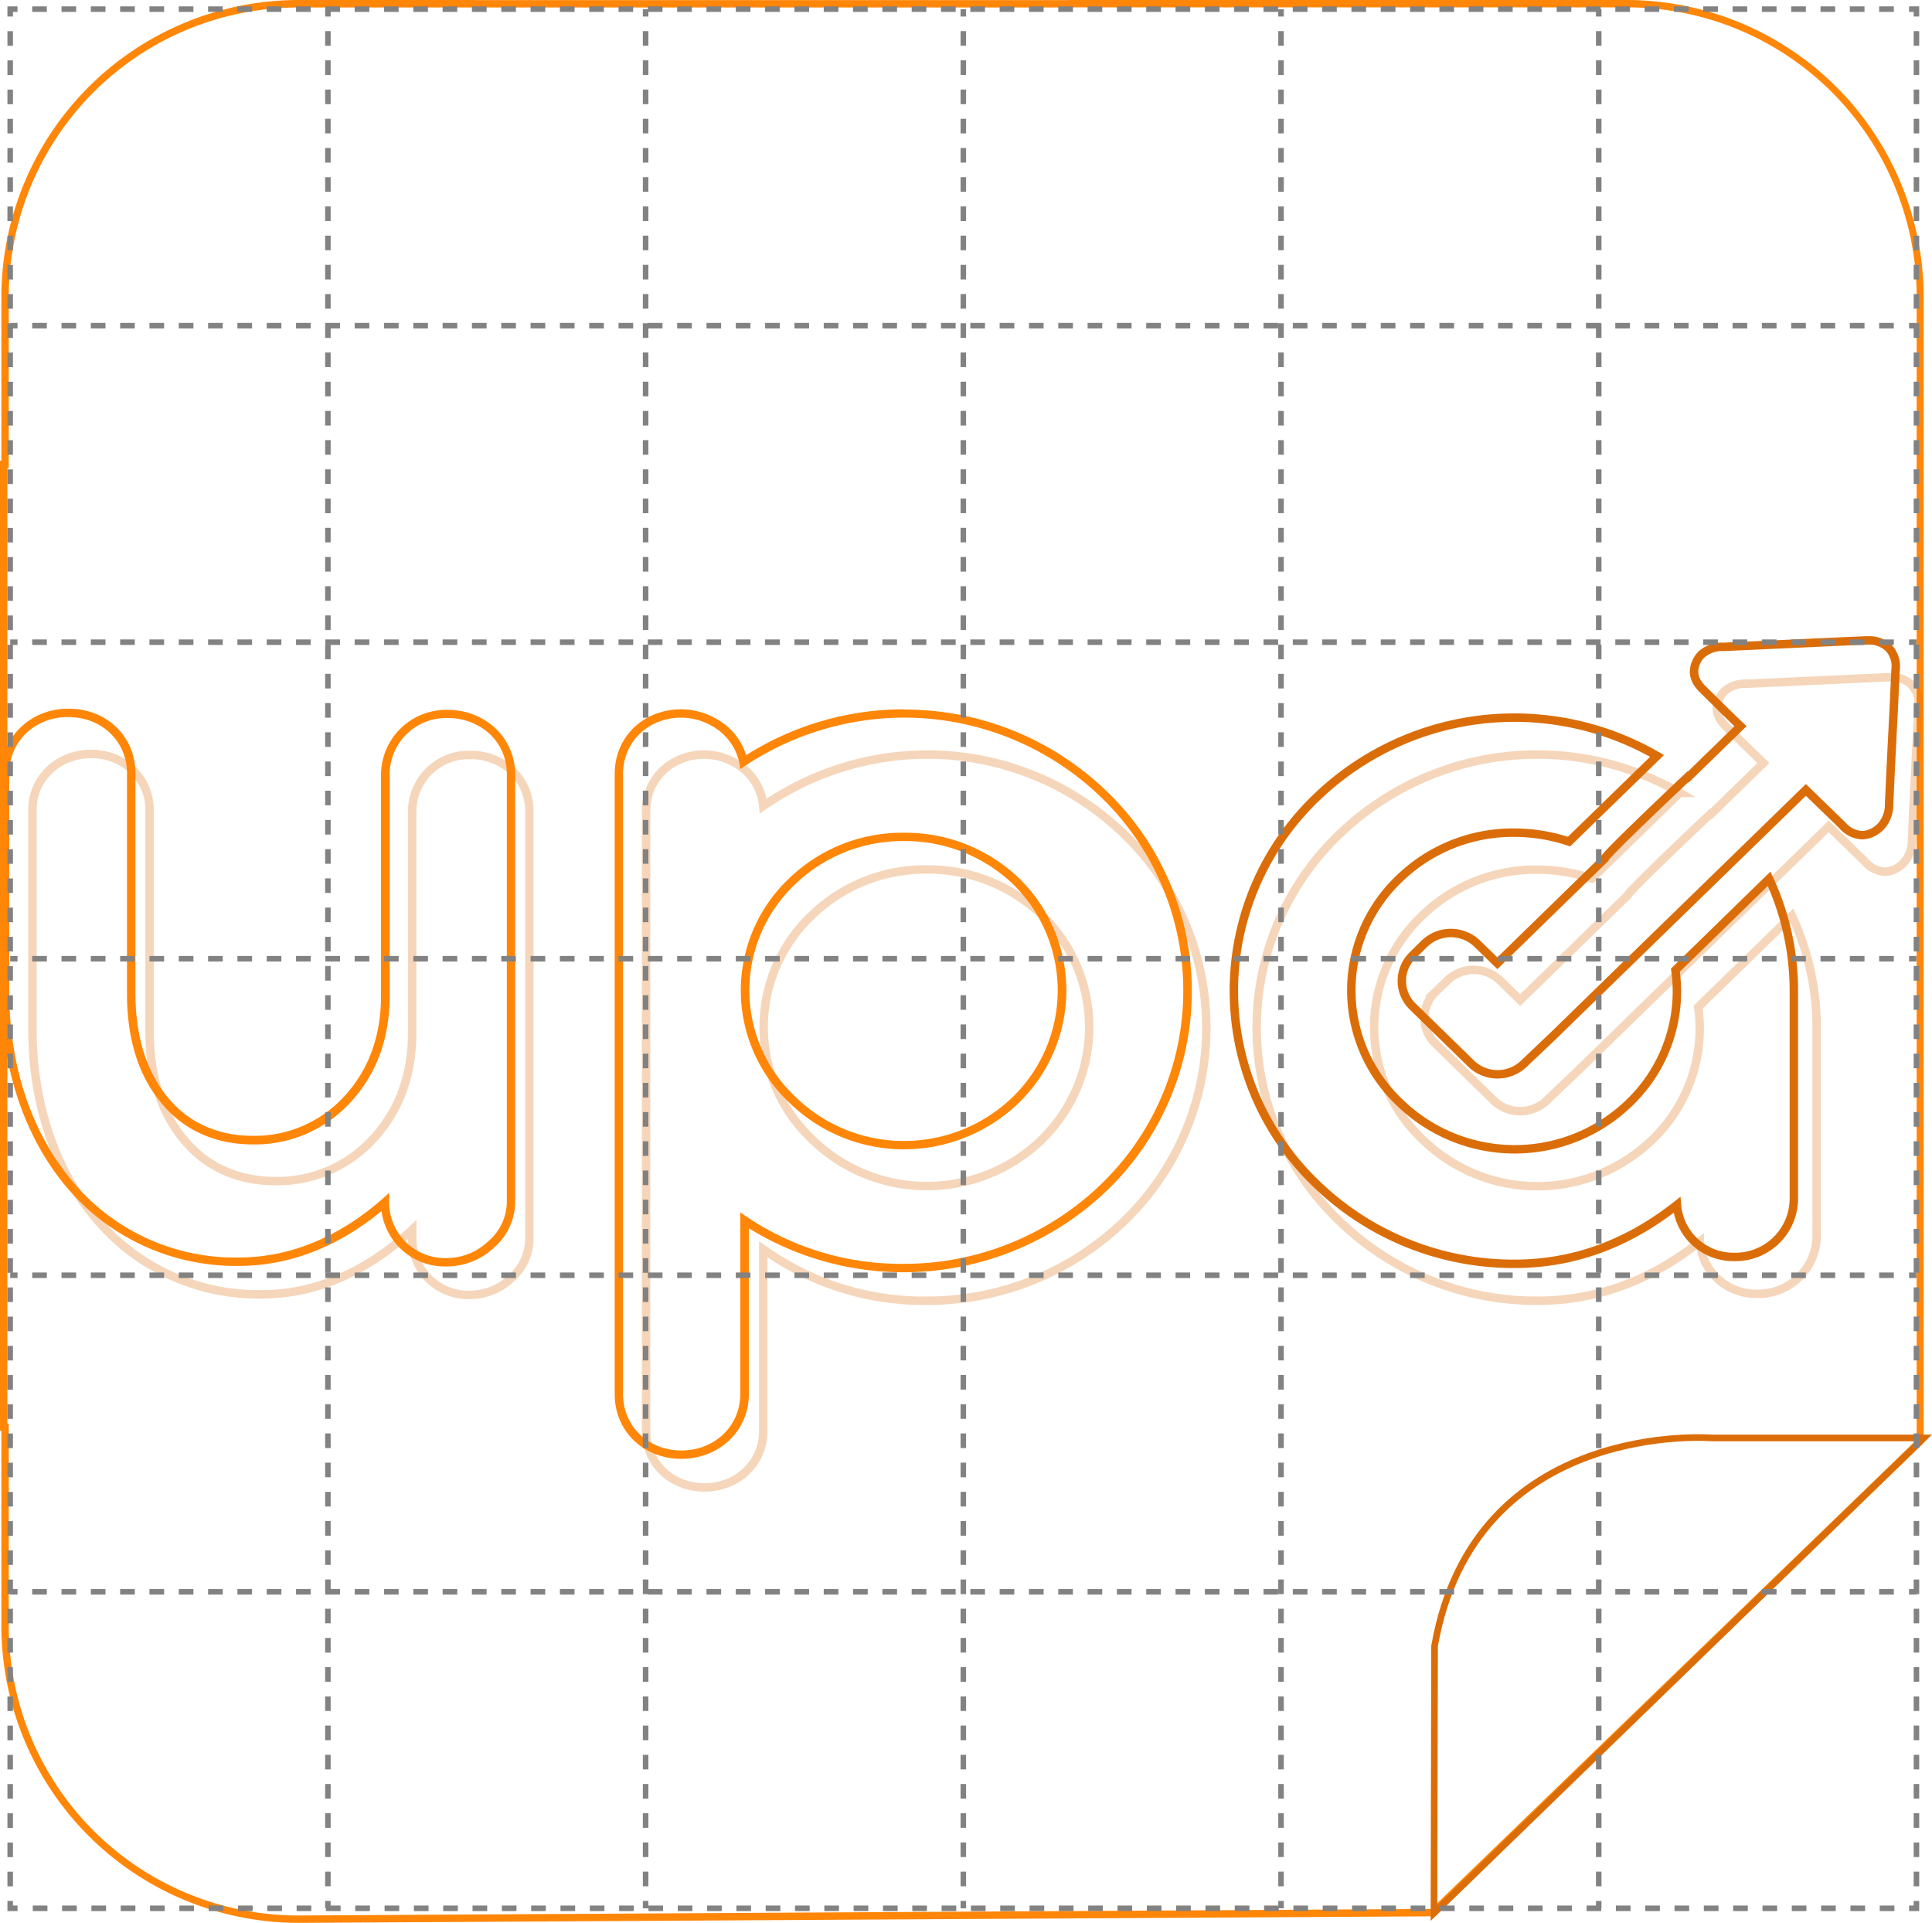 <svg xmlns="http://www.w3.org/2000/svg" viewBox="0 0 363.77 362"><defs><style>      .cls-1 {        fill: #ff8607;      }      .cls-2, .cls-4, .cls-5, .cls-6, .cls-7 {        fill: none;        stroke-miterlimit: 10;      }      .cls-2, .cls-4 {        stroke: #db6d09;      }      .cls-2 {        stroke-width: 1.25px;      }      .cls-3 {        opacity: 0.28;      }      .cls-4 {        stroke-width: 1.59px;      }      .cls-5, .cls-6, .cls-7 {        stroke: #828282;        stroke-width: 1.04px;      }      .cls-6 {        stroke-dasharray: 2.76 2.76;      }      .cls-7 {        stroke-dasharray: 2.75 2.75;      }    </style></defs><g id="Capa_2" data-name="Capa 2"><g id="Capa_1-2" data-name="Capa 1"><g><g><g><path class="cls-1" d="M201.38,1.39v0h105a54.5,54.5,0,0,1,54.5,54.5V271.05l-91.38,88.33L56.15,360.61a54.5,54.5,0,0,1-54.5-54.5V268H1.39V88.12h.26V55.91a54.5,54.5,0,0,1,54.5-54.5H90.71v0H201.38m0-1.39H89.32V0H56.15A56,56,0,0,0,.26,55.91V86.74H0V269.35H.26v36.76A56,56,0,0,0,56.15,362l213.32-1.23H270l.4-.39,91.38-88.33.42-.41V55.91A56,56,0,0,0,306.35,0H202.77l-1.39,0Z"></path><path class="cls-2" d="M362.23,270.71l-39.81,0s-44.79-3.69-52.31,39.17L270,360.16Z"></path></g><g><g class="cls-3"><path class="cls-4" d="M77.62,233v-1.51c-8.3,7.76-18,12.18-28.32,12.18a39.77,39.77,0,0,1-31.2-14.23c-7.64-9.05-12-21.55-12-35.78V152.51c0-6,4.87-10.57,11.06-10.57s11,4.53,11,10.57V193.9c0,8.51,2.1,15.41,6.41,20.58,4.1,5.07,10.07,7.87,17.26,7.87a24.36,24.36,0,0,0,18.48-8c4.87-5.29,7.3-12,7.3-19.95v-41.6a10.64,10.64,0,0,1,11-10.67,11.6,11.6,0,0,1,7.85,3,10.36,10.36,0,0,1,3.21,7.65V233a9.85,9.85,0,0,1-3.32,7.55,11.4,11.4,0,0,1-8,3.23A10.54,10.54,0,0,1,77.62,233Z"></path><path class="cls-4" d="M121.65,269.45V152.62c0-6,4.76-10.57,11-10.57a12,12,0,0,1,7.52,2.81,10.27,10.27,0,0,1,3.54,6.89,54.4,54.4,0,0,1,30.76-9.7,53.4,53.4,0,0,1,37.29,15.09,50.59,50.59,0,0,1,0,72.65,53.4,53.4,0,0,1-37.29,15.09,52,52,0,0,1-30.76-9.7v34.27c0,6-4.86,10.57-11.06,10.57S121.65,275.49,121.65,269.45Zm74.58-55a29.51,29.51,0,0,0,0-42.14,31,31,0,0,0-21.8-8.62,30.65,30.65,0,0,0-21.57,8.62,29,29,0,0,0,0,42.14,30.84,30.84,0,0,0,21.57,8.84A31.2,31.2,0,0,0,196.23,214.48Z"></path><path class="cls-4" d="M337.4,172.39l-17.65,17.2a29,29,0,0,1-8.57,24.89,31.19,31.19,0,0,1-21.79,8.84,30.87,30.87,0,0,1-21.58-8.84,29,29,0,0,1,0-42.14,30.67,30.67,0,0,1,21.58-8.62,32.41,32.41,0,0,1,10.33,1.68l16.57-16.14a53.69,53.69,0,0,0-64.19,7.88,50.34,50.34,0,0,0,0,72.65,53.38,53.38,0,0,0,37.29,15.09c11.06,0,21.24-3.67,30.64-11.1a10.65,10.65,0,0,0,10.74,9.8,11,11,0,0,0,11.28-11V193A50.09,50.09,0,0,0,337.4,172.39Z"></path><path class="cls-4" d="M359.94,128.94a5.4,5.4,0,0,0-4-1.44h-.5c-8.88.4-17.73.83-26.61,1.22a5.88,5.88,0,0,0-4.1,1.37,4.72,4.72,0,0,0-1,1.41c-1.31,2.77.54,4.57,1.41,5.42l2.22,2.19c1.53,1.53,3.1,3,4.66,4.54l-5.26,5.13h0l-.34.32-4.22,4.12-.08-.06c-6,5.66-15.62,14.87-15.69,15.43l-20.2,19.69-3.79-3.69a7.16,7.16,0,0,0-9.93,0l-2.25,2.18a6.73,6.73,0,0,0,0,9.68l11,10.74a7.17,7.17,0,0,0,8.81.89,6.33,6.33,0,0,0,1.25-1l5.37-5.1,8.5-8.28h0l29.59-28.83,0,0,9.54-9.3,6.85,6.65a5.25,5.25,0,0,0,3.66,1.88,4.68,4.68,0,0,0,2.19-.57,5.88,5.88,0,0,0,1.31-1,6.06,6.06,0,0,0,1.66-4.29c.25-5.61.53-11.22.81-16.85l.41-8.44A5.11,5.11,0,0,0,359.94,128.94Z"></path></g><g><path class="cls-1" d="M12.91,135c6.2,0,11,4.53,11,10.57V187c0,8.51,2.1,15.41,6.41,20.58,4.1,5.07,10.07,7.87,17.26,7.87a24.36,24.36,0,0,0,18.48-8c4.87-5.29,7.31-12,7.31-20v-41.6a10.63,10.63,0,0,1,11-10.67,11.6,11.6,0,0,1,7.85,3,10.32,10.32,0,0,1,3.21,7.65v80.19A9.81,9.81,0,0,1,92,233.62a11.4,11.4,0,0,1-8,3.23,10.53,10.53,0,0,1-10.73-10.78v-1.51c-8.3,7.76-18,12.18-28.33,12.18a39.78,39.78,0,0,1-31.2-14.23c-7.64-9-12-21.55-12-35.78V145.56c0-6,4.87-10.57,11.06-10.57m0-1.57C5.8,133.42.23,138.75.23,145.56v41.17c0,14.3,4.38,27.36,12.32,36.78A41.66,41.66,0,0,0,45,238.32c9.42,0,18.64-3.56,26.84-10.33a12,12,0,0,0,12.22,10.43,13,13,0,0,0,9.08-3.66A11.45,11.45,0,0,0,97,226.07V145.88a12,12,0,0,0-3.69-8.76,13.23,13.23,0,0,0-9-3.48,12.28,12.28,0,0,0-12.57,12.24v41.6c0,7.58-2.32,13.93-6.89,18.89a22.86,22.86,0,0,1-17.28,7.46c-6.61,0-12.14-2.52-16-7.27-4-4.84-6.07-11.43-6.07-19.61V145.56c0-6.92-5.4-12.14-12.57-12.14Z"></path><path class="cls-1" d="M170.13,135.1a53.4,53.4,0,0,1,37.29,15.09,50.59,50.59,0,0,1,0,72.65,53.4,53.4,0,0,1-37.29,15.09,52,52,0,0,1-30.75-9.7V262.5c0,6-4.87,10.57-11.07,10.57s-11-4.53-11-10.57V145.67c0-6,4.75-10.57,11-10.57a11.93,11.93,0,0,1,7.52,2.81,10.28,10.28,0,0,1,3.55,6.89,54.37,54.37,0,0,1,30.75-9.7m0,81.27a31.2,31.2,0,0,0,21.8-8.84,29.51,29.51,0,0,0,0-42.14,31,31,0,0,0-21.8-8.62,30.65,30.65,0,0,0-21.57,8.62,29,29,0,0,0,0,42.14,30.84,30.84,0,0,0,21.57,8.84m0-82.84a55.66,55.66,0,0,0-29.65,8.65,11.64,11.64,0,0,0-3.57-5.45,13.67,13.67,0,0,0-8.6-3.2c-7.17,0-12.57,5.22-12.57,12.14V262.5c0,6.92,5.4,12.14,12.57,12.14S141,269.31,141,262.5V231.23A55.35,55.35,0,0,0,208.56,224a52.13,52.13,0,0,0,0-74.86,54.73,54.73,0,0,0-38.44-15.56Zm0,81.27a29.18,29.18,0,0,1-20.43-8.38,27.46,27.46,0,0,1,0-39.92,29.07,29.07,0,0,1,20.43-8.16,29.37,29.37,0,0,1,20.66,8.16,28,28,0,0,1,0,39.92,29.46,29.46,0,0,1-20.66,8.38Z"></path><path class="cls-4" d="M333.1,165.44l-17.64,17.2a30.94,30.94,0,0,1,.28,3.88,29.06,29.06,0,0,1-8.86,21,31,31,0,0,1-43.37,0,29,29,0,0,1,0-42.14,30.67,30.67,0,0,1,21.58-8.62,32.41,32.41,0,0,1,10.33,1.68L312,142.31a53.69,53.69,0,0,0-64.19,7.88,50.34,50.34,0,0,0,0,72.65,53.38,53.38,0,0,0,37.29,15.09c11.06,0,21.24-3.67,30.65-11.1a10.64,10.64,0,0,0,10.73,9.8,11,11,0,0,0,11.28-11V186.09A50,50,0,0,0,333.1,165.44Z"></path><path class="cls-4" d="M355.64,122a5.37,5.37,0,0,0-4-1.43h-.5c-8.89.39-17.74.82-26.62,1.21a5.82,5.82,0,0,0-4.09,1.38,4.23,4.23,0,0,0-1,1.4c-1.32,2.77.53,4.57,1.4,5.42l2.22,2.19c1.54,1.53,3.1,3.05,4.66,4.54l-5.25,5.13h0l-.34.32-4.22,4.12-.08-.06c-6,5.66-15.62,14.87-15.69,15.43l-20.2,19.69-3.79-3.69a7.16,7.16,0,0,0-9.93,0L266,179.83a6.72,6.72,0,0,0,0,9.67l11,10.74a7.15,7.15,0,0,0,8.81.89,6.33,6.33,0,0,0,1.25-1l5.37-5.1,8.5-8.28h0L330.48,158v0l9.54-9.29,6.85,6.64a5.25,5.25,0,0,0,3.66,1.88,4.68,4.68,0,0,0,2.19-.57,5.88,5.88,0,0,0,1.31-.95,6.06,6.06,0,0,0,1.66-4.29c.25-5.61.53-11.21.82-16.85l.4-8.44A5.11,5.11,0,0,0,355.64,122Z"></path></g></g></g><g><g><polyline class="cls-5" points="1.92 3.11 1.92 1.72 3.3 1.72"></polyline><line class="cls-6" x1="6.06" y1="1.72" x2="358.07" y2="1.72"></line><polyline class="cls-5" points="359.45 1.72 360.84 1.72 360.84 3.11"></polyline><line class="cls-7" x1="360.84" y1="5.86" x2="360.84" y2="356.5"></line><polyline class="cls-5" points="360.84 357.87 360.84 359.26 359.45 359.26"></polyline><line class="cls-6" x1="356.69" y1="359.26" x2="4.68" y2="359.26"></line><polyline class="cls-5" points="3.3 359.26 1.92 359.26 1.92 357.87"></polyline><line class="cls-7" x1="1.92" y1="355.12" x2="1.92" y2="4.48"></line></g><g><line class="cls-5" x1="1.92" y1="299.67" x2="3.3" y2="299.67"></line><line class="cls-6" x1="6.06" y1="299.67" x2="358.07" y2="299.67"></line><line class="cls-5" x1="359.45" y1="299.67" x2="360.84" y2="299.67"></line></g><g><line class="cls-5" x1="1.92" y1="240.08" x2="3.3" y2="240.08"></line><line class="cls-6" x1="6.06" y1="240.08" x2="358.07" y2="240.08"></line><line class="cls-5" x1="359.45" y1="240.08" x2="360.84" y2="240.08"></line></g><g><line class="cls-5" x1="1.92" y1="180.49" x2="3.3" y2="180.49"></line><line class="cls-6" x1="6.06" y1="180.49" x2="358.07" y2="180.49"></line><line class="cls-5" x1="359.45" y1="180.49" x2="360.84" y2="180.49"></line></g><g><line class="cls-5" x1="1.92" y1="120.9" x2="3.3" y2="120.9"></line><line class="cls-6" x1="6.06" y1="120.9" x2="358.07" y2="120.9"></line><line class="cls-5" x1="359.45" y1="120.9" x2="360.84" y2="120.9"></line></g><g><line class="cls-5" x1="1.92" y1="61.31" x2="3.3" y2="61.31"></line><line class="cls-6" x1="6.06" y1="61.31" x2="358.07" y2="61.31"></line><line class="cls-5" x1="359.45" y1="61.31" x2="360.84" y2="61.31"></line></g><g><line class="cls-5" x1="301.02" y1="1.72" x2="301.02" y2="3.11"></line><line class="cls-7" x1="301.02" y1="5.86" x2="301.02" y2="356.5"></line><line class="cls-5" x1="301.02" y1="357.87" x2="301.02" y2="359.26"></line></g><g><line class="cls-5" x1="241.2" y1="1.72" x2="241.2" y2="3.11"></line><line class="cls-7" x1="241.2" y1="5.86" x2="241.2" y2="356.5"></line><line class="cls-5" x1="241.2" y1="357.87" x2="241.2" y2="359.26"></line></g><g><line class="cls-5" x1="181.38" y1="1.72" x2="181.38" y2="3.11"></line><line class="cls-7" x1="181.38" y1="5.86" x2="181.38" y2="356.5"></line><line class="cls-5" x1="181.38" y1="357.87" x2="181.38" y2="359.26"></line></g><g><line class="cls-5" x1="121.56" y1="1.72" x2="121.56" y2="3.11"></line><line class="cls-7" x1="121.56" y1="5.86" x2="121.56" y2="356.5"></line><line class="cls-5" x1="121.56" y1="357.87" x2="121.56" y2="359.26"></line></g><g><line class="cls-5" x1="61.74" y1="1.72" x2="61.74" y2="3.11"></line><line class="cls-7" x1="61.74" y1="5.86" x2="61.74" y2="356.5"></line><line class="cls-5" x1="61.74" y1="357.87" x2="61.74" y2="359.26"></line></g></g></g></g></g></svg>